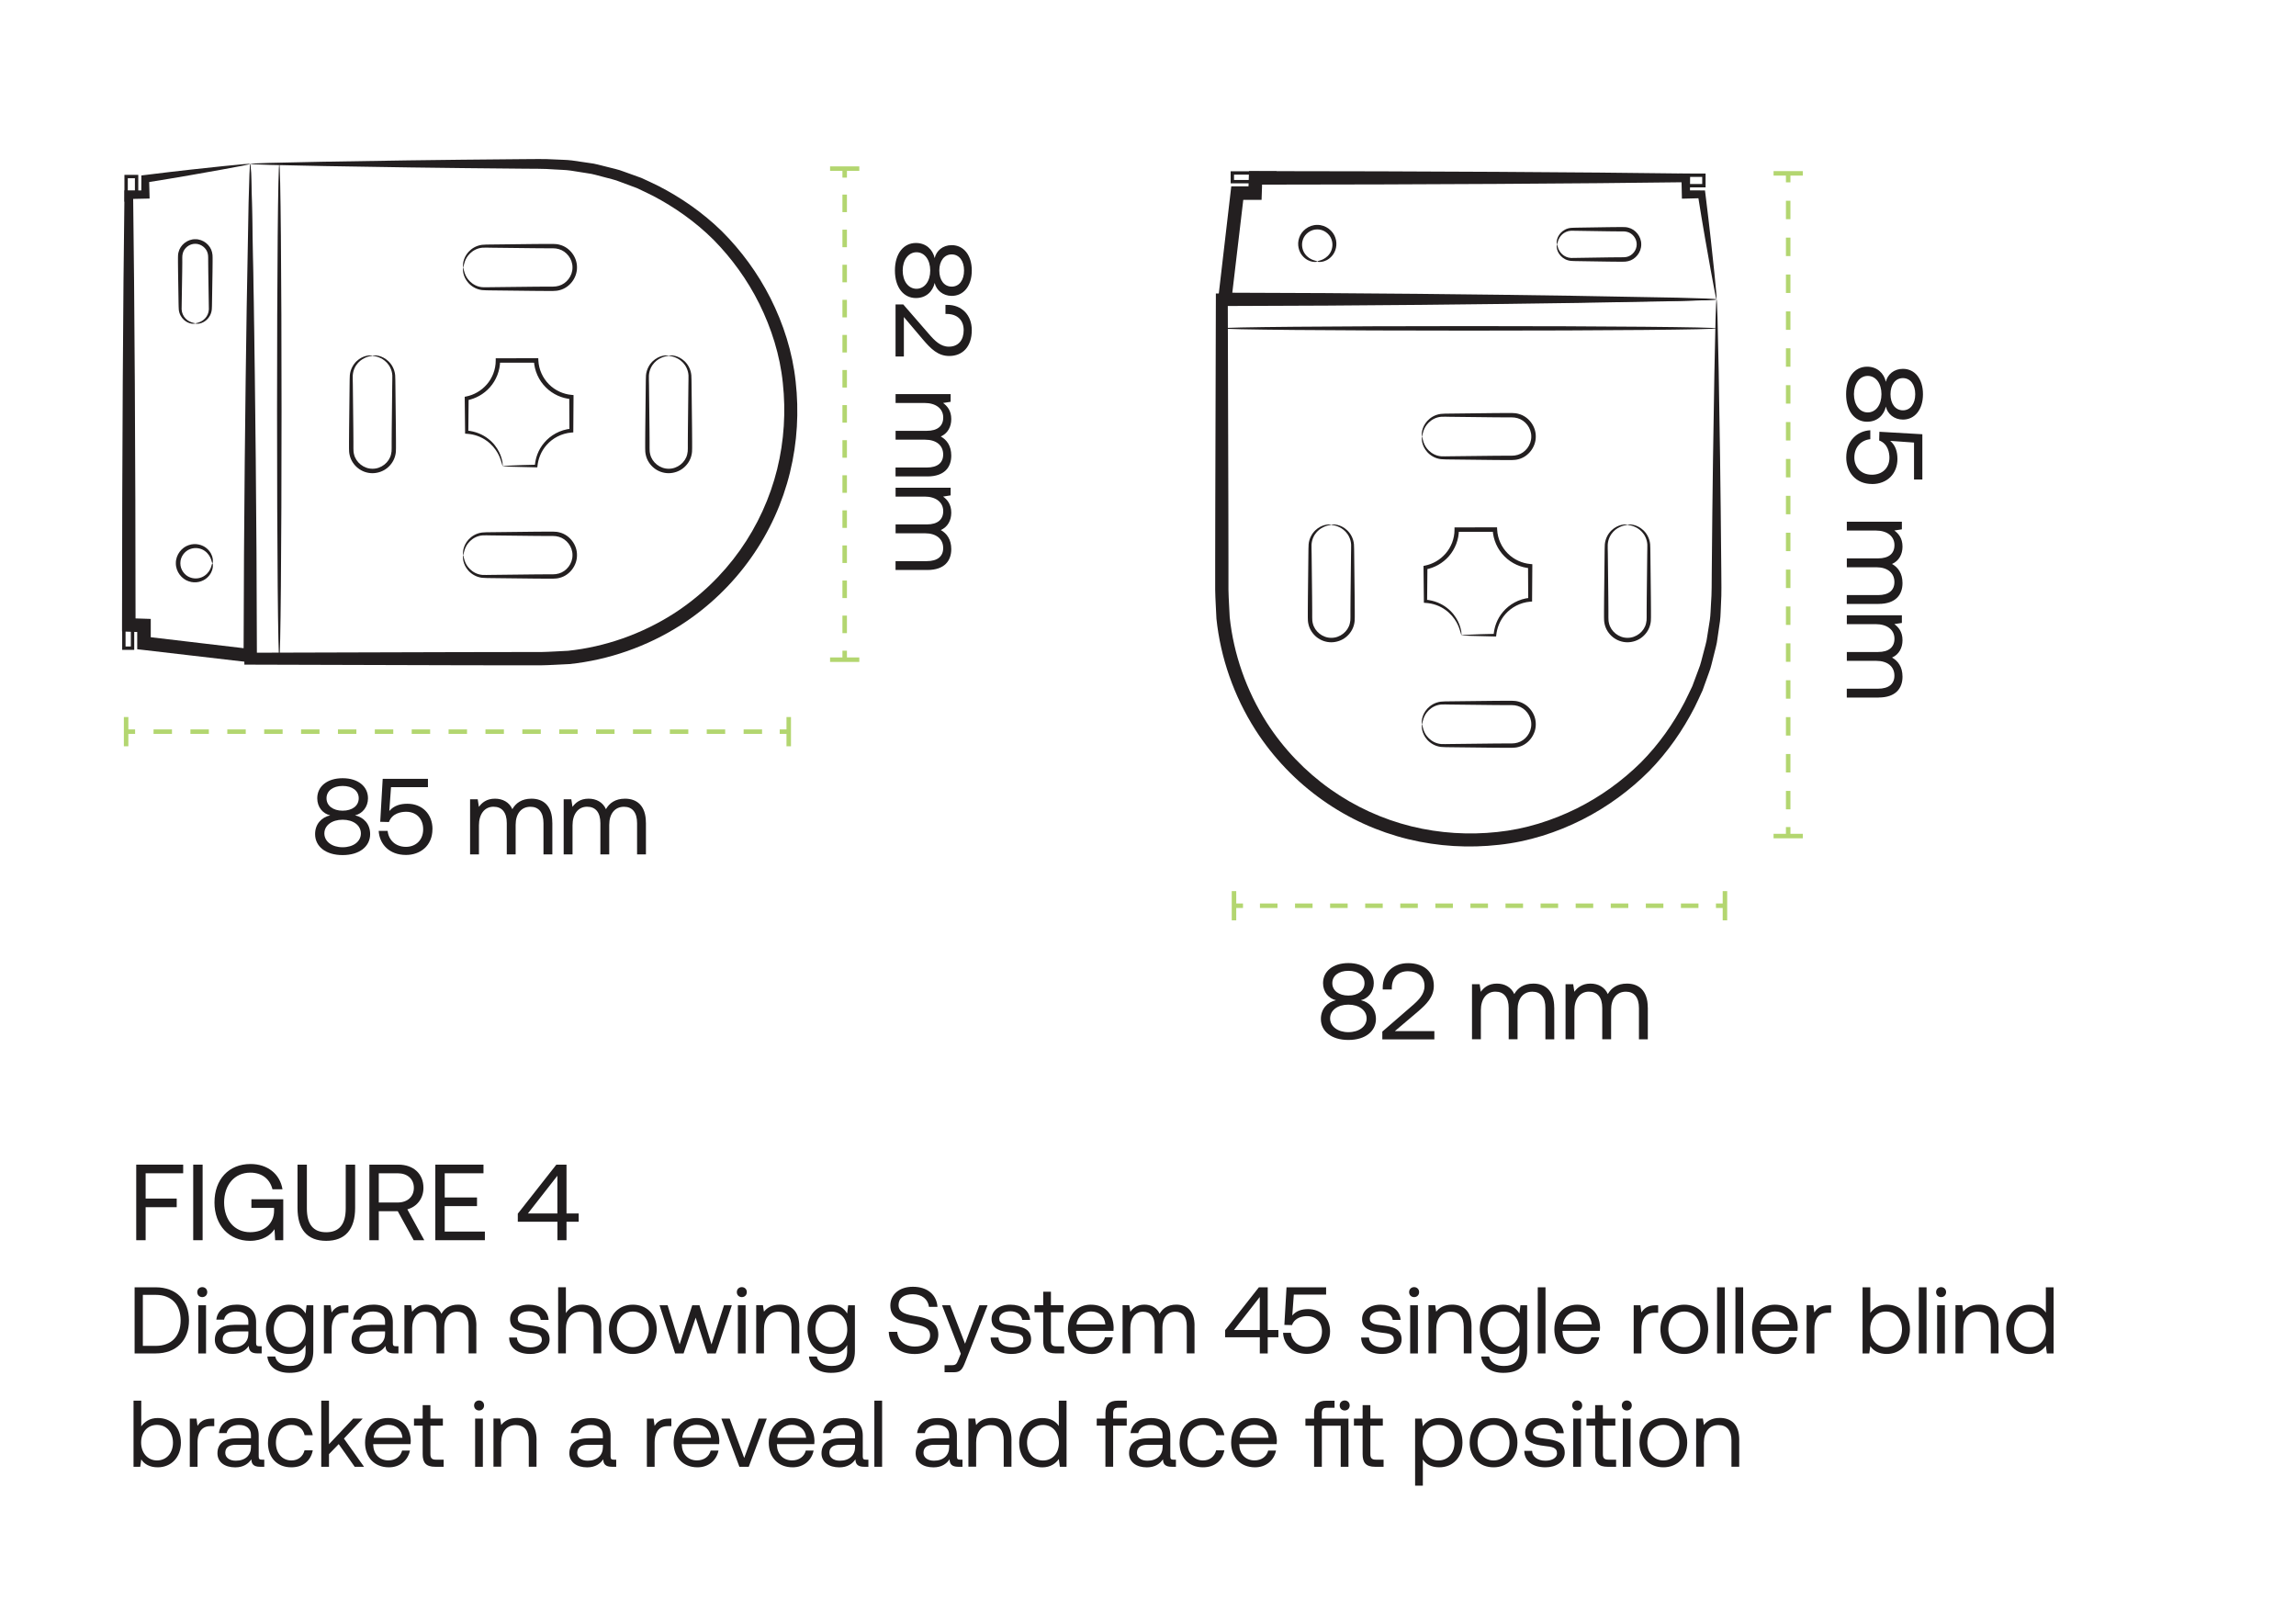 <?xml version="1.0" encoding="UTF-8"?>
<svg id="Layer_2" data-name="Layer 2" xmlns="http://www.w3.org/2000/svg" viewBox="0 0 510.5 360.75">
  <defs>
    <style>
      .cls-1 {
        stroke-dasharray: 0 0 4.1 4.1;
      }

      .cls-1, .cls-2, .cls-3, .cls-4 {
        stroke-miterlimit: 10;
      }

      .cls-1, .cls-3, .cls-4 {
        fill: none;
        stroke: #b3d670;
      }

      .cls-2 {
        stroke: #231f20;
        stroke-width: .75px;
      }

      .cls-2, .cls-5 {
        fill: #fff;
      }

      .cls-6 {
        fill: #231f20;
      }

      .cls-6, .cls-7, .cls-8, .cls-5 {
        stroke-width: 0px;
      }

      .cls-7 {
        fill: #b3d670;
      }

      .cls-8 {
        fill: #201d1e;
      }

      .cls-4 {
        stroke-dasharray: 0 0 3.9 3.9;
      }
    </style>
  </defs>
  <g id="Layer_1-2" data-name="Layer 1">
    <rect class="cls-5" width="510.5" height="360.75"/>
    <g>
      <line class="cls-3" x1="28.04" y1="162.66" x2="30.04" y2="162.66"/>
      <line class="cls-1" x1="34.14" y1="162.66" x2="171.33" y2="162.66"/>
      <line class="cls-3" x1="173.37" y1="162.66" x2="175.37" y2="162.66"/>
      <rect class="cls-7" x="27.54" y="159.41" width="1" height="6.5"/>
      <rect class="cls-7" x="174.87" y="159.41" width="1" height="6.5"/>
    </g>
    <g>
      <line class="cls-3" x1="383.53" y1="201.36" x2="381.53" y2="201.36"/>
      <line class="cls-4" x1="377.64" y1="201.36" x2="278.31" y2="201.36"/>
      <line class="cls-3" x1="276.37" y1="201.36" x2="274.37" y2="201.36"/>
      <rect class="cls-7" x="383.03" y="198.11" width="1" height="6.5"/>
      <rect class="cls-7" x="273.87" y="198.11" width="1" height="6.5"/>
    </g>
    <g>
      <path class="cls-8" d="M82.3,185.44c0,2.71-2.33,4.66-6.12,4.66s-6.12-1.94-6.12-4.66c0-2.28,1.46-3.74,3.36-4.18-1.61-.36-2.88-1.78-2.88-3.79,0-2.64,2.21-4.46,5.64-4.46s5.64,1.82,5.64,4.46c0,1.92-1.25,3.43-2.88,3.79,1.87.43,3.36,1.87,3.36,4.18ZM80.24,185.29c0-1.78-1.66-3.05-4.06-3.05s-4.06,1.27-4.06,3.05,1.68,3.07,4.06,3.07,4.06-1.27,4.06-3.07ZM76.18,180.23c2.16,0,3.58-1.1,3.58-2.76s-1.42-2.74-3.58-2.74-3.58,1.1-3.58,2.74,1.42,2.76,3.58,2.76Z"/>
      <path class="cls-8" d="M96.15,184.33c0,3.72-2.74,5.74-5.88,5.74-3.74,0-5.9-2.42-6.07-5.35h1.99c.19,1.94,1.66,3.55,4.08,3.55,1.97,0,3.82-1.32,3.82-3.91,0-2.28-1.46-3.89-3.79-3.89-1.03,0-3.1.29-3.82,2.28l-1.94-.05.55-9.55h10.06v1.85h-8.21l-.38,5.3c1.03-1.22,2.47-1.61,4.03-1.61,3.29,0,5.57,2.3,5.57,5.64Z"/>
      <path class="cls-8" d="M122.81,182.89v7.06h-1.97v-6.94c0-2.4-1.06-3.65-2.9-3.65-2.04,0-3.29,1.54-3.29,4.03v6.55h-1.97v-6.94c0-2.4-1.08-3.65-2.95-3.65-2.02,0-3.24,1.68-3.24,4.13v6.46h-1.97v-12.24h1.7l.26,1.68c.65-.89,1.68-1.82,3.58-1.82,1.7,0,3.17.77,3.86,2.33.74-1.32,2.06-2.33,4.25-2.33,2.54,0,4.63,1.46,4.63,5.33Z"/>
      <path class="cls-8" d="M143.62,182.89v7.06h-1.97v-6.94c0-2.4-1.06-3.65-2.9-3.65-2.04,0-3.29,1.54-3.29,4.03v6.55h-1.97v-6.94c0-2.4-1.08-3.65-2.95-3.65-2.02,0-3.24,1.68-3.24,4.13v6.46h-1.97v-12.24h1.7l.26,1.68c.65-.89,1.68-1.82,3.58-1.82,1.7,0,3.17.77,3.86,2.33.74-1.32,2.06-2.33,4.25-2.33,2.54,0,4.63,1.46,4.63,5.33Z"/>
    </g>
    <g>
      <path class="cls-8" d="M305.93,226.54c0,2.71-2.33,4.66-6.12,4.66s-6.12-1.94-6.12-4.66c0-2.28,1.46-3.75,3.36-4.18-1.61-.36-2.88-1.78-2.88-3.79,0-2.64,2.21-4.46,5.64-4.46s5.64,1.82,5.64,4.46c0,1.92-1.25,3.43-2.88,3.79,1.87.43,3.36,1.87,3.36,4.18ZM303.86,226.4c0-1.78-1.66-3.05-4.06-3.05s-4.06,1.27-4.06,3.05,1.68,3.07,4.06,3.07,4.06-1.27,4.06-3.07ZM299.81,221.33c2.16,0,3.58-1.1,3.58-2.76s-1.42-2.74-3.58-2.74-3.58,1.1-3.58,2.74,1.42,2.76,3.58,2.76Z"/>
      <path class="cls-8" d="M307.34,229.35l6.53-5.66c1.56-1.34,2.86-2.64,2.86-4.46,0-2.11-1.44-3.31-3.67-3.31s-3.6,1.44-3.6,3.75v.31h-2.02v-.43c0-3.17,2.23-5.42,5.62-5.42,3.62,0,5.74,1.99,5.74,5.02,0,2.52-1.63,4.1-3.62,5.81l-5.04,4.27h8.78v1.85h-11.57v-1.7Z"/>
      <path class="cls-8" d="M345.58,224v7.06h-1.97v-6.94c0-2.4-1.06-3.65-2.9-3.65-2.04,0-3.29,1.54-3.29,4.03v6.55h-1.97v-6.94c0-2.4-1.08-3.65-2.95-3.65-2.02,0-3.24,1.68-3.24,4.13v6.46h-1.97v-12.24h1.7l.26,1.68c.65-.89,1.68-1.82,3.58-1.82,1.7,0,3.17.77,3.86,2.33.74-1.32,2.06-2.33,4.25-2.33,2.54,0,4.63,1.46,4.63,5.33Z"/>
      <path class="cls-8" d="M366.38,224v7.06h-1.97v-6.94c0-2.4-1.06-3.65-2.9-3.65-2.04,0-3.29,1.54-3.29,4.03v6.55h-1.97v-6.94c0-2.4-1.08-3.65-2.95-3.65-2.02,0-3.24,1.68-3.24,4.13v6.46h-1.97v-12.24h1.7l.26,1.68c.65-.89,1.68-1.82,3.58-1.82,1.7,0,3.17.77,3.86,2.33.74-1.32,2.06-2.33,4.25-2.33,2.54,0,4.63,1.46,4.63,5.33Z"/>
    </g>
    <g>
      <path class="cls-8" d="M30.29,258.92h10.44v1.92h-8.35v5.62h6.91v1.92h-6.91v7.34h-2.09v-16.8Z"/>
      <path class="cls-8" d="M42.96,258.92h2.09v16.8h-2.09v-16.8Z"/>
      <path class="cls-8" d="M47.69,267.32c0-5.09,3.14-8.54,8.02-8.54,3.72,0,6.53,2.16,7.1,5.62h-2.23c-.58-2.33-2.38-3.7-4.92-3.7-3.53,0-5.83,2.74-5.83,6.62s2.3,6.62,5.78,6.62c3.1,0,5.33-1.85,5.33-4.82v-.58h-5.04v-1.92h7.08v9.1h-1.8l-.14-2.45c-.77,1.22-2.57,2.59-5.45,2.59-4.66,0-7.9-3.46-7.9-8.54Z"/>
      <path class="cls-8" d="M66.14,258.92h2.09v9.75c0,3.48,1.39,5.28,4.3,5.28s4.34-1.8,4.34-5.28v-9.75h2.09v9.62c0,4.8-2.23,7.32-6.43,7.32s-6.38-2.52-6.38-7.32v-9.62Z"/>
      <path class="cls-8" d="M82.13,258.92h6.43c3.36,0,5.59,2.02,5.59,5.16,0,2.35-1.42,4.18-3.58,4.78l3.77,6.87h-2.35l-3.55-6.46h-4.22v6.46h-2.09v-16.8ZM84.22,260.84v6.5h4.18c2.21,0,3.62-1.3,3.62-3.26s-1.42-3.24-3.6-3.24h-4.2Z"/>
      <path class="cls-8" d="M96.79,258.92h10.71v1.92h-8.62v5.38h7.18v1.92h-7.18v5.66h8.93v1.92h-11.02v-16.8Z"/>
      <path class="cls-8" d="M115.13,269.82l8.57-10.9h2.26v10.85h2.71v1.85h-2.71v4.1h-2.02v-4.1h-8.81v-1.8ZM117.38,269.77h6.55v-8.38l-6.55,8.38Z"/>
    </g>
    <g>
      <path class="cls-8" d="M29.93,300.89v-14.7h4.7c4.6,0,7.39,2.94,7.39,7.35s-2.79,7.35-7.39,7.35h-4.7ZM31.76,299.21h2.88c3.57,0,5.52-2.25,5.52-5.67s-1.95-5.67-5.52-5.67h-2.88v11.34Z"/>
      <path class="cls-8" d="M43.86,287.26c0-.65.48-1.11,1.11-1.11s1.11.46,1.11,1.11-.48,1.11-1.11,1.11-1.11-.46-1.11-1.11ZM44.09,290.18h1.72v10.71h-1.72v-10.71Z"/>
      <path class="cls-8" d="M58.18,299.31v1.57h-.94c-1.43,0-1.91-.61-1.93-1.66-.67.97-1.74,1.78-3.59,1.78-2.35,0-3.95-1.18-3.95-3.13,0-2.14,1.49-3.34,4.3-3.34h3.15v-.73c0-1.39-.99-2.23-2.67-2.23-1.51,0-2.52.71-2.73,1.81h-1.72c.25-2.1,1.95-3.34,4.54-3.34,2.73,0,4.3,1.37,4.3,3.86v4.68c0,.57.21.71.69.71h.54ZM55.22,296h-3.32c-1.53,0-2.39.57-2.39,1.78,0,1.05.9,1.76,2.33,1.76,2.14,0,3.38-1.24,3.38-3.02v-.52Z"/>
      <path class="cls-8" d="M68.17,290.18h1.49v10.18c0,3.09-1.64,4.85-5.31,4.85-2.73,0-4.64-1.28-4.91-3.63h1.76c.29,1.34,1.49,2.1,3.28,2.1,2.25,0,3.46-1.05,3.46-3.38v-1.26c-.71,1.22-1.87,1.97-3.67,1.97-2.96,0-5.14-1.99-5.14-5.48,0-3.28,2.18-5.48,5.14-5.48,1.8,0,3,.78,3.67,1.97l.23-1.85ZM67.96,295.58c0-2.35-1.43-3.99-3.53-3.99s-3.55,1.62-3.55,3.95,1.43,3.95,3.55,3.95,3.53-1.62,3.53-3.91Z"/>
      <path class="cls-8" d="M77.46,290.18v1.68h-.86c-2.25,0-2.86,1.87-2.86,3.57v5.46h-1.72v-10.71h1.49l.23,1.62c.5-.82,1.32-1.62,3.23-1.62h.48Z"/>
      <path class="cls-8" d="M88.59,299.31v1.57h-.95c-1.43,0-1.91-.61-1.93-1.66-.67.97-1.74,1.78-3.59,1.78-2.35,0-3.95-1.18-3.95-3.13,0-2.14,1.49-3.34,4.3-3.34h3.15v-.73c0-1.39-.99-2.23-2.67-2.23-1.51,0-2.52.71-2.73,1.81h-1.72c.25-2.1,1.95-3.34,4.54-3.34,2.73,0,4.3,1.37,4.3,3.86v4.68c0,.57.21.71.69.71h.55ZM85.62,296h-3.32c-1.53,0-2.39.57-2.39,1.78,0,1.05.9,1.76,2.33,1.76,2.14,0,3.38-1.24,3.38-3.02v-.52Z"/>
      <path class="cls-8" d="M105.91,294.71v6.17h-1.72v-6.07c0-2.1-.92-3.19-2.54-3.19-1.78,0-2.88,1.34-2.88,3.53v5.73h-1.72v-6.07c0-2.1-.95-3.19-2.58-3.19-1.76,0-2.83,1.47-2.83,3.61v5.65h-1.72v-10.71h1.49l.23,1.47c.57-.78,1.47-1.6,3.13-1.6,1.49,0,2.77.67,3.38,2.04.65-1.16,1.81-2.04,3.72-2.04,2.22,0,4.05,1.28,4.05,4.66Z"/>
      <path class="cls-8" d="M114.94,297.36c.06,1.26,1.18,2.18,2.96,2.18,1.51,0,2.58-.65,2.58-1.64,0-1.34-1.18-1.45-2.77-1.64-2.39-.29-4.3-.78-4.3-3,0-1.95,1.78-3.23,4.2-3.21,2.44.02,4.2,1.16,4.37,3.38h-1.76c-.13-1.09-1.13-1.91-2.6-1.91s-2.5.63-2.5,1.62c0,1.18,1.13,1.32,2.69,1.51,2.44.29,4.39.76,4.39,3.13,0,2-1.91,3.23-4.28,3.23-2.77,0-4.68-1.3-4.72-3.65h1.76Z"/>
      <path class="cls-8" d="M133.69,294.92v5.96h-1.72v-5.86c0-2.23-1.07-3.4-2.92-3.4-1.99,0-3.23,1.49-3.23,3.91v5.35h-1.72v-14.7h1.72v5.75c.63-1.01,1.72-1.89,3.53-1.89,2.39,0,4.35,1.32,4.35,4.87Z"/>
      <path class="cls-8" d="M135.4,295.53c0-3.25,2.18-5.48,5.31-5.48s5.31,2.23,5.31,5.48-2.18,5.48-5.31,5.48-5.31-2.23-5.31-5.48ZM144.26,295.53c0-2.29-1.43-3.95-3.55-3.95s-3.55,1.66-3.55,3.95,1.43,3.95,3.55,3.95,3.55-1.66,3.55-3.95Z"/>
      <path class="cls-8" d="M146.63,290.18h1.81l2.67,8.71,2.81-8.71h1.6l2.67,8.71,2.79-8.71h1.74l-3.57,10.71h-1.89l-2.58-7.96-2.69,7.96h-1.89l-3.46-10.71Z"/>
      <path class="cls-8" d="M163.83,287.26c0-.65.48-1.11,1.11-1.11s1.11.46,1.11,1.11-.48,1.11-1.11,1.11-1.11-.46-1.11-1.11ZM164.06,290.18h1.72v10.71h-1.72v-10.71Z"/>
      <path class="cls-8" d="M177.71,294.92v5.96h-1.72v-5.86c0-2.23-1.03-3.4-2.9-3.4-2.02,0-3.23,1.49-3.23,3.91v5.35h-1.72v-10.71h1.49l.23,1.45c.63-.82,1.72-1.58,3.53-1.58,2.42,0,4.33,1.32,4.33,4.87Z"/>
      <path class="cls-8" d="M188.59,290.18h1.49v10.18c0,3.09-1.64,4.85-5.31,4.85-2.73,0-4.64-1.28-4.91-3.63h1.76c.29,1.34,1.49,2.1,3.28,2.1,2.25,0,3.46-1.05,3.46-3.38v-1.26c-.71,1.22-1.87,1.97-3.67,1.97-2.96,0-5.14-1.99-5.14-5.48,0-3.28,2.18-5.48,5.14-5.48,1.8,0,3,.78,3.67,1.97l.23-1.85ZM188.38,295.58c0-2.35-1.43-3.99-3.53-3.99s-3.55,1.62-3.55,3.95,1.43,3.95,3.55,3.95,3.53-1.62,3.53-3.91Z"/>
      <path class="cls-8" d="M199.49,296.08c.15,1.97,1.68,3.28,3.93,3.28,1.97,0,3.38-.9,3.38-2.5,0-1.83-1.81-2.2-4.03-2.58-2.37-.4-4.81-1.18-4.81-4.03,0-2.5,2.04-4.18,5.02-4.18,3.28,0,5.29,1.83,5.46,4.47h-1.89c-.21-1.7-1.57-2.81-3.57-2.81s-3.19.84-3.19,2.41c0,1.76,1.78,2.12,3.99,2.5,2.39.4,4.85,1.2,4.85,4.05,0,2.54-2.14,4.33-5.23,4.33-3.59,0-5.69-2.04-5.79-4.93h1.89Z"/>
      <path class="cls-8" d="M209.44,290.18h1.83l3.3,8.55,3.19-8.55h1.83l-4.93,12.51c-.67,1.72-1.07,2.39-2.58,2.39h-2.06v-1.57h1.53c.99,0,1.15-.25,1.55-1.26l.53-1.3-4.18-10.77Z"/>
      <path class="cls-8" d="M222,297.36c.06,1.26,1.18,2.18,2.96,2.18,1.51,0,2.58-.65,2.58-1.64,0-1.34-1.18-1.45-2.77-1.64-2.39-.29-4.3-.78-4.3-3,0-1.95,1.78-3.23,4.2-3.21,2.44.02,4.2,1.16,4.37,3.38h-1.76c-.13-1.09-1.13-1.91-2.6-1.91s-2.5.63-2.5,1.62c0,1.18,1.13,1.32,2.69,1.51,2.44.29,4.39.76,4.39,3.13,0,2-1.91,3.23-4.28,3.23-2.77,0-4.68-1.3-4.72-3.65h1.76Z"/>
      <path class="cls-8" d="M231.95,291.75h-1.93v-1.58h1.93v-3h1.72v3h2.77v1.58h-2.77v6.32c0,.9.32,1.24,1.24,1.24h1.7v1.57h-1.87c-2.06,0-2.79-.9-2.79-2.79v-6.34Z"/>
      <path class="cls-8" d="M237.45,295.53c0-3.25,2.06-5.48,5.08-5.48s5,1.91,5.08,5.08c0,.23-.02.48-.04.74h-8.31v.15c.06,2.04,1.34,3.46,3.38,3.46,1.51,0,2.69-.8,3.04-2.18h1.74c-.42,2.14-2.18,3.72-4.66,3.72-3.21,0-5.31-2.2-5.31-5.48ZM245.77,294.44c-.17-1.85-1.43-2.88-3.21-2.88-1.57,0-3.02,1.13-3.19,2.88h6.4Z"/>
      <path class="cls-8" d="M265.59,294.71v6.17h-1.72v-6.07c0-2.1-.92-3.19-2.54-3.19-1.79,0-2.88,1.34-2.88,3.53v5.73h-1.72v-6.07c0-2.1-.94-3.19-2.58-3.19-1.76,0-2.83,1.47-2.83,3.61v5.65h-1.72v-10.71h1.49l.23,1.47c.57-.78,1.47-1.6,3.13-1.6,1.49,0,2.77.67,3.38,2.04.65-1.16,1.81-2.04,3.72-2.04,2.23,0,4.05,1.28,4.05,4.66Z"/>
      <path class="cls-8" d="M272.4,295.72l7.5-9.53h1.97v9.49h2.37v1.62h-2.37v3.59h-1.76v-3.59h-7.71v-1.58ZM274.37,295.68h5.73v-7.33l-5.73,7.33Z"/>
      <path class="cls-8" d="M295.73,295.97c0,3.25-2.39,5.02-5.14,5.02-3.28,0-5.17-2.12-5.31-4.68h1.74c.17,1.7,1.45,3.11,3.57,3.11,1.72,0,3.34-1.15,3.34-3.42,0-2-1.28-3.4-3.32-3.4-.9,0-2.71.25-3.34,1.99l-1.7-.04.48-8.36h8.8v1.62h-7.18l-.34,4.64c.9-1.07,2.16-1.41,3.53-1.41,2.88,0,4.87,2.02,4.87,4.93Z"/>
      <path class="cls-8" d="M304.38,297.36c.06,1.26,1.18,2.18,2.96,2.18,1.51,0,2.58-.65,2.58-1.64,0-1.34-1.18-1.45-2.77-1.64-2.39-.29-4.3-.78-4.3-3,0-1.95,1.78-3.23,4.2-3.21,2.44.02,4.2,1.16,4.37,3.38h-1.76c-.13-1.09-1.13-1.91-2.6-1.91s-2.5.63-2.5,1.62c0,1.18,1.13,1.32,2.69,1.51,2.44.29,4.39.76,4.39,3.13,0,2-1.91,3.23-4.28,3.23-2.77,0-4.68-1.3-4.72-3.65h1.76Z"/>
      <path class="cls-8" d="M313.31,287.26c0-.65.48-1.11,1.11-1.11s1.11.46,1.11,1.11-.48,1.11-1.11,1.11-1.11-.46-1.11-1.11ZM313.54,290.18h1.72v10.71h-1.72v-10.71Z"/>
      <path class="cls-8" d="M327.18,294.92v5.96h-1.72v-5.86c0-2.23-1.03-3.4-2.9-3.4-2.02,0-3.23,1.49-3.23,3.91v5.35h-1.72v-10.71h1.49l.23,1.45c.63-.82,1.72-1.58,3.53-1.58,2.41,0,4.33,1.32,4.33,4.87Z"/>
      <path class="cls-8" d="M338.06,290.18h1.49v10.18c0,3.09-1.64,4.85-5.31,4.85-2.73,0-4.64-1.28-4.91-3.63h1.76c.29,1.34,1.49,2.1,3.28,2.1,2.25,0,3.46-1.05,3.46-3.38v-1.26c-.71,1.22-1.87,1.97-3.67,1.97-2.96,0-5.14-1.99-5.14-5.48,0-3.28,2.18-5.48,5.14-5.48,1.8,0,3,.78,3.67,1.97l.23-1.85ZM337.85,295.58c0-2.35-1.43-3.99-3.53-3.99s-3.55,1.62-3.55,3.95,1.43,3.95,3.55,3.95,3.53-1.62,3.53-3.91Z"/>
      <path class="cls-8" d="M341.91,286.19h1.72v14.7h-1.72v-14.7Z"/>
      <path class="cls-8" d="M345.6,295.53c0-3.25,2.06-5.48,5.08-5.48s5,1.91,5.08,5.08c0,.23-.02.48-.04.74h-8.31v.15c.06,2.04,1.34,3.46,3.38,3.46,1.51,0,2.69-.8,3.04-2.18h1.74c-.42,2.14-2.18,3.72-4.66,3.72-3.21,0-5.31-2.2-5.31-5.48ZM353.92,294.44c-.17-1.85-1.43-2.88-3.21-2.88-1.57,0-3.02,1.13-3.19,2.88h6.4Z"/>
      <path class="cls-8" d="M368.68,290.18v1.68h-.86c-2.25,0-2.86,1.87-2.86,3.57v5.46h-1.72v-10.71h1.49l.23,1.62c.5-.82,1.32-1.62,3.23-1.62h.48Z"/>
      <path class="cls-8" d="M369.18,295.53c0-3.25,2.18-5.48,5.31-5.48s5.31,2.23,5.31,5.48-2.18,5.48-5.31,5.48-5.31-2.23-5.31-5.48ZM378.05,295.53c0-2.29-1.43-3.95-3.55-3.95s-3.55,1.66-3.55,3.95,1.43,3.95,3.55,3.95,3.55-1.66,3.55-3.95Z"/>
      <path class="cls-8" d="M381.78,286.19h1.72v14.7h-1.72v-14.7Z"/>
      <path class="cls-8" d="M385.86,286.19h1.72v14.7h-1.72v-14.7Z"/>
      <path class="cls-8" d="M389.55,295.53c0-3.25,2.06-5.48,5.08-5.48s5,1.91,5.08,5.08c0,.23-.02.48-.04.74h-8.31v.15c.06,2.04,1.34,3.46,3.38,3.46,1.51,0,2.69-.8,3.04-2.18h1.74c-.42,2.14-2.18,3.72-4.66,3.72-3.21,0-5.31-2.2-5.31-5.48ZM397.87,294.44c-.17-1.85-1.43-2.88-3.21-2.88-1.57,0-3.02,1.13-3.19,2.88h6.4Z"/>
      <path class="cls-8" d="M407.13,290.18v1.68h-.86c-2.25,0-2.86,1.87-2.86,3.57v5.46h-1.72v-10.71h1.49l.23,1.62c.5-.82,1.32-1.62,3.23-1.62h.48Z"/>
      <path class="cls-8" d="M424.66,295.53c0,3.28-2.18,5.48-5.14,5.48-1.8,0-3.02-.73-3.67-1.76l-.23,1.64h-1.49v-14.7h1.72v5.71c.71-.99,1.87-1.85,3.67-1.85,2.96,0,5.14,2,5.14,5.48ZM422.9,295.53c0-2.33-1.43-3.95-3.55-3.95s-3.53,1.62-3.53,3.91,1.43,3.99,3.53,3.99,3.55-1.62,3.55-3.95Z"/>
      <path class="cls-8" d="M426.64,286.19h1.72v14.7h-1.72v-14.7Z"/>
      <path class="cls-8" d="M430.48,287.26c0-.65.48-1.11,1.11-1.11s1.11.46,1.11,1.11-.48,1.11-1.11,1.11-1.11-.46-1.11-1.11ZM430.71,290.18h1.72v10.71h-1.72v-10.71Z"/>
      <path class="cls-8" d="M444.36,294.92v5.96h-1.72v-5.86c0-2.23-1.03-3.4-2.9-3.4-2.02,0-3.23,1.49-3.23,3.91v5.35h-1.72v-10.71h1.49l.23,1.45c.63-.82,1.72-1.58,3.53-1.58,2.42,0,4.33,1.32,4.33,4.87Z"/>
      <path class="cls-8" d="M454.88,286.19h1.72v14.7h-1.49l-.23-1.72c-.71.99-1.87,1.85-3.67,1.85-2.96,0-5.14-1.99-5.14-5.48,0-3.28,2.18-5.48,5.14-5.48,1.8,0,3.02.74,3.67,1.76v-5.63ZM454.9,295.58c0-2.35-1.43-3.99-3.53-3.99s-3.55,1.62-3.55,3.95,1.43,3.95,3.55,3.95,3.53-1.62,3.53-3.91Z"/>
      <path class="cls-8" d="M40.22,320.73c0,3.28-2.18,5.48-5.14,5.48-1.81,0-3.02-.73-3.67-1.76l-.23,1.64h-1.49v-14.7h1.72v5.71c.71-.99,1.87-1.85,3.67-1.85,2.96,0,5.14,2,5.14,5.48ZM38.46,320.73c0-2.33-1.43-3.95-3.55-3.95s-3.53,1.62-3.53,3.91,1.43,3.99,3.53,3.99,3.55-1.62,3.55-3.95Z"/>
      <path class="cls-8" d="M47.64,315.38v1.68h-.86c-2.25,0-2.86,1.87-2.86,3.57v5.46h-1.72v-10.71h1.49l.23,1.62c.5-.82,1.32-1.62,3.23-1.62h.48Z"/>
      <path class="cls-8" d="M58.76,324.51v1.58h-.94c-1.43,0-1.91-.61-1.93-1.66-.67.97-1.74,1.79-3.59,1.79-2.35,0-3.95-1.18-3.95-3.13,0-2.14,1.49-3.34,4.3-3.34h3.15v-.73c0-1.39-.99-2.23-2.67-2.23-1.51,0-2.52.71-2.73,1.81h-1.72c.25-2.1,1.95-3.34,4.54-3.34,2.73,0,4.3,1.36,4.3,3.86v4.68c0,.57.21.71.69.71h.54ZM55.8,321.2h-3.32c-1.53,0-2.39.57-2.39,1.78,0,1.05.9,1.76,2.33,1.76,2.14,0,3.38-1.24,3.38-3.02v-.52Z"/>
      <path class="cls-8" d="M59.59,320.75c0-3.28,2.12-5.5,5.23-5.5,2.62,0,4.28,1.47,4.72,3.82h-1.81c-.32-1.43-1.36-2.29-2.94-2.29-2.06,0-3.44,1.64-3.44,3.97s1.39,3.93,3.44,3.93c1.53,0,2.58-.88,2.92-2.25h1.83c-.42,2.31-2.16,3.78-4.77,3.78-3.13,0-5.19-2.12-5.19-5.46Z"/>
      <path class="cls-8" d="M71.43,311.39h1.72v9.68l5.38-5.69h2.12l-4.18,4.43,4.47,6.28h-2.08l-3.55-5.04-2.16,2.23v2.81h-1.72v-14.7Z"/>
      <path class="cls-8" d="M81.17,320.73c0-3.25,2.06-5.48,5.08-5.48s5,1.91,5.08,5.08c0,.23-.02.48-.04.73h-8.31v.15c.06,2.04,1.34,3.46,3.38,3.46,1.51,0,2.69-.8,3.04-2.18h1.74c-.42,2.14-2.18,3.72-4.66,3.72-3.21,0-5.31-2.21-5.31-5.48ZM89.49,319.64c-.17-1.85-1.43-2.88-3.21-2.88-1.58,0-3.02,1.13-3.19,2.88h6.4Z"/>
      <path class="cls-8" d="M93.98,316.95h-1.93v-1.57h1.93v-3h1.72v3h2.77v1.57h-2.77v6.32c0,.9.32,1.24,1.24,1.24h1.7v1.58h-1.87c-2.06,0-2.79-.9-2.79-2.79v-6.34Z"/>
      <path class="cls-8" d="M105.41,312.46c0-.65.48-1.11,1.11-1.11s1.11.46,1.11,1.11-.48,1.11-1.11,1.11-1.11-.46-1.11-1.11ZM105.64,315.38h1.72v10.71h-1.72v-10.71Z"/>
      <path class="cls-8" d="M119.29,320.12v5.96h-1.72v-5.86c0-2.22-1.03-3.4-2.9-3.4-2.02,0-3.23,1.49-3.23,3.9v5.35h-1.72v-10.71h1.49l.23,1.45c.63-.82,1.72-1.58,3.53-1.58,2.41,0,4.33,1.32,4.33,4.87Z"/>
      <path class="cls-8" d="M137.01,324.51v1.58h-.95c-1.43,0-1.91-.61-1.93-1.66-.67.97-1.74,1.79-3.59,1.79-2.35,0-3.95-1.18-3.95-3.13,0-2.14,1.49-3.34,4.3-3.34h3.15v-.73c0-1.39-.99-2.23-2.67-2.23-1.51,0-2.52.71-2.73,1.81h-1.72c.25-2.1,1.95-3.34,4.54-3.34,2.73,0,4.3,1.36,4.3,3.86v4.68c0,.57.21.71.69.71h.55ZM134.05,321.2h-3.32c-1.53,0-2.39.57-2.39,1.78,0,1.05.9,1.76,2.33,1.76,2.14,0,3.38-1.24,3.38-3.02v-.52Z"/>
      <path class="cls-8" d="M149.27,315.38v1.68h-.86c-2.25,0-2.86,1.87-2.86,3.57v5.46h-1.72v-10.71h1.49l.23,1.62c.5-.82,1.32-1.62,3.23-1.62h.48Z"/>
      <path class="cls-8" d="M149.78,320.73c0-3.25,2.06-5.48,5.08-5.48s5,1.91,5.08,5.08c0,.23-.02.48-.04.73h-8.31v.15c.06,2.04,1.34,3.46,3.38,3.46,1.51,0,2.69-.8,3.04-2.18h1.74c-.42,2.14-2.18,3.72-4.66,3.72-3.21,0-5.31-2.21-5.31-5.48ZM158.09,319.64c-.17-1.85-1.43-2.88-3.21-2.88-1.58,0-3.02,1.13-3.19,2.88h6.4Z"/>
      <path class="cls-8" d="M160.39,315.38h1.85l3.23,8.76,3.21-8.76h1.81l-4.01,10.71h-2.08l-4.01-10.71Z"/>
      <path class="cls-8" d="M170.93,320.73c0-3.25,2.06-5.48,5.08-5.48s5,1.91,5.08,5.08c0,.23-.02.48-.04.73h-8.31v.15c.06,2.04,1.34,3.46,3.38,3.46,1.51,0,2.69-.8,3.04-2.18h1.74c-.42,2.14-2.18,3.72-4.66,3.72-3.21,0-5.31-2.21-5.31-5.48ZM179.24,319.64c-.17-1.85-1.43-2.88-3.21-2.88-1.57,0-3.02,1.13-3.19,2.88h6.4Z"/>
      <path class="cls-8" d="M193.08,324.51v1.58h-.95c-1.43,0-1.91-.61-1.93-1.66-.67.97-1.74,1.79-3.59,1.79-2.35,0-3.95-1.18-3.95-3.13,0-2.14,1.49-3.34,4.3-3.34h3.15v-.73c0-1.39-.99-2.23-2.67-2.23-1.51,0-2.52.71-2.73,1.81h-1.72c.25-2.1,1.95-3.34,4.54-3.34,2.73,0,4.3,1.36,4.3,3.86v4.68c0,.57.21.71.69.71h.55ZM190.12,321.2h-3.32c-1.53,0-2.39.57-2.39,1.78,0,1.05.9,1.76,2.33,1.76,2.14,0,3.38-1.24,3.38-3.02v-.52Z"/>
      <path class="cls-8" d="M194.41,311.39h1.72v14.7h-1.72v-14.7Z"/>
      <path class="cls-8" d="M214,324.51v1.58h-.94c-1.43,0-1.91-.61-1.93-1.66-.67.97-1.74,1.79-3.59,1.79-2.35,0-3.95-1.18-3.95-3.13,0-2.14,1.49-3.34,4.3-3.34h3.15v-.73c0-1.39-.99-2.23-2.67-2.23-1.51,0-2.52.71-2.73,1.81h-1.72c.25-2.1,1.95-3.34,4.54-3.34,2.73,0,4.3,1.36,4.3,3.86v4.68c0,.57.21.71.69.71h.54ZM211.04,321.2h-3.32c-1.53,0-2.39.57-2.39,1.78,0,1.05.9,1.76,2.33,1.76,2.14,0,3.38-1.24,3.38-3.02v-.52Z"/>
      <path class="cls-8" d="M224.89,320.12v5.96h-1.72v-5.86c0-2.22-1.03-3.4-2.9-3.4-2.02,0-3.23,1.49-3.23,3.9v5.35h-1.72v-10.71h1.49l.23,1.45c.63-.82,1.72-1.58,3.53-1.58,2.41,0,4.33,1.32,4.33,4.87Z"/>
      <path class="cls-8" d="M235.42,311.39h1.72v14.7h-1.49l-.23-1.72c-.71.99-1.87,1.85-3.67,1.85-2.96,0-5.14-1.99-5.14-5.48,0-3.28,2.18-5.48,5.14-5.48,1.81,0,3.02.74,3.67,1.76v-5.63ZM235.44,320.78c0-2.35-1.43-3.99-3.53-3.99s-3.55,1.62-3.55,3.95,1.43,3.95,3.55,3.95,3.53-1.62,3.53-3.9Z"/>
      <path class="cls-8" d="M243.86,315.38h1.93v-1.2c0-1.89.8-2.79,2.79-2.79h1.95v1.57h-1.85c-.86,0-1.18.36-1.18,1.18v1.24h3.02v1.57h-3.02v9.13h-1.72v-9.13h-1.93v-1.57Z"/>
      <path class="cls-8" d="M261.46,324.51v1.58h-.95c-1.43,0-1.91-.61-1.93-1.66-.67.97-1.74,1.79-3.59,1.79-2.35,0-3.95-1.18-3.95-3.13,0-2.14,1.49-3.34,4.3-3.34h3.15v-.73c0-1.39-.99-2.23-2.67-2.23-1.51,0-2.52.71-2.73,1.81h-1.72c.25-2.1,1.95-3.34,4.54-3.34,2.73,0,4.3,1.36,4.3,3.86v4.68c0,.57.21.71.69.71h.55ZM258.5,321.2h-3.32c-1.53,0-2.39.57-2.39,1.78,0,1.05.9,1.76,2.33,1.76,2.14,0,3.38-1.24,3.38-3.02v-.52Z"/>
      <path class="cls-8" d="M262.28,320.75c0-3.28,2.12-5.5,5.23-5.5,2.62,0,4.28,1.47,4.72,3.82h-1.81c-.31-1.43-1.37-2.29-2.94-2.29-2.06,0-3.44,1.64-3.44,3.97s1.39,3.93,3.44,3.93c1.53,0,2.58-.88,2.92-2.25h1.83c-.42,2.31-2.16,3.78-4.77,3.78-3.13,0-5.19-2.12-5.19-5.46Z"/>
      <path class="cls-8" d="M273.74,320.73c0-3.25,2.06-5.48,5.08-5.48s5,1.91,5.08,5.08c0,.23-.02.48-.04.73h-8.31v.15c.06,2.04,1.34,3.46,3.38,3.46,1.51,0,2.69-.8,3.04-2.18h1.74c-.42,2.14-2.18,3.72-4.66,3.72-3.21,0-5.31-2.21-5.31-5.48ZM282.06,319.64c-.17-1.85-1.43-2.88-3.21-2.88-1.58,0-3.02,1.13-3.19,2.88h6.4Z"/>
      <path class="cls-8" d="M299.82,315.38v10.71h-1.72v-9.13h-4.2v9.13h-1.72v-9.13h-1.93v-1.57h1.93v-1.2c0-1.89.8-2.79,2.79-2.79h1.76v1.57h-1.66c-.86,0-1.18.36-1.18,1.18v1.24h5.92ZM297.87,312.46c0-.65.48-1.11,1.11-1.11s1.11.46,1.11,1.11-.48,1.11-1.11,1.11-1.11-.46-1.11-1.11Z"/>
      <path class="cls-8" d="M302.97,316.95h-1.93v-1.57h1.93v-3h1.72v3h2.77v1.57h-2.77v6.32c0,.9.32,1.24,1.24,1.24h1.7v1.58h-1.87c-2.06,0-2.79-.9-2.79-2.79v-6.34Z"/>
      <path class="cls-8" d="M325.17,320.73c0,3.28-2.18,5.48-5.14,5.48-1.81,0-3.02-.73-3.67-1.76v5.84h-1.72v-14.91h1.49l.23,1.72c.71-.99,1.87-1.85,3.67-1.85,2.96,0,5.14,2,5.14,5.48ZM323.4,320.73c0-2.33-1.43-3.95-3.55-3.95s-3.53,1.62-3.53,3.91,1.43,3.99,3.53,3.99,3.55-1.62,3.55-3.95Z"/>
      <path class="cls-8" d="M326.77,320.73c0-3.25,2.18-5.48,5.31-5.48s5.31,2.23,5.31,5.48-2.18,5.48-5.31,5.48-5.31-2.23-5.31-5.48ZM335.63,320.73c0-2.29-1.43-3.95-3.55-3.95s-3.55,1.66-3.55,3.95,1.43,3.95,3.55,3.95,3.55-1.66,3.55-3.95Z"/>
      <path class="cls-8" d="M340.65,322.56c.06,1.26,1.18,2.18,2.96,2.18,1.51,0,2.58-.65,2.58-1.64,0-1.34-1.18-1.45-2.77-1.64-2.39-.29-4.3-.78-4.3-3,0-1.95,1.78-3.23,4.2-3.21,2.44.02,4.2,1.16,4.37,3.38h-1.76c-.13-1.09-1.13-1.91-2.6-1.91s-2.5.63-2.5,1.62c0,1.18,1.13,1.32,2.69,1.51,2.44.29,4.39.76,4.39,3.13,0,2-1.91,3.23-4.28,3.23-2.77,0-4.68-1.3-4.72-3.65h1.76Z"/>
      <path class="cls-8" d="M349.57,312.46c0-.65.48-1.11,1.11-1.11s1.11.46,1.11,1.11-.48,1.11-1.11,1.11-1.11-.46-1.11-1.11ZM349.8,315.38h1.72v10.71h-1.72v-10.71Z"/>
      <path class="cls-8" d="M354.67,316.95h-1.93v-1.57h1.93v-3h1.72v3h2.77v1.57h-2.77v6.32c0,.9.31,1.24,1.24,1.24h1.7v1.58h-1.87c-2.06,0-2.79-.9-2.79-2.79v-6.34Z"/>
      <path class="cls-8" d="M360.6,312.46c0-.65.48-1.11,1.11-1.11s1.11.46,1.11,1.11-.48,1.11-1.11,1.11-1.11-.46-1.11-1.11ZM360.83,315.38h1.72v10.71h-1.72v-10.71Z"/>
      <path class="cls-8" d="M364.52,320.73c0-3.25,2.18-5.48,5.31-5.48s5.31,2.23,5.31,5.48-2.18,5.48-5.31,5.48-5.31-2.23-5.31-5.48ZM373.38,320.73c0-2.29-1.43-3.95-3.55-3.95s-3.55,1.66-3.55,3.95,1.43,3.95,3.55,3.95,3.55-1.66,3.55-3.95Z"/>
      <path class="cls-8" d="M386.7,320.12v5.96h-1.72v-5.86c0-2.22-1.03-3.4-2.9-3.4-2.02,0-3.23,1.49-3.23,3.9v5.35h-1.72v-10.71h1.49l.23,1.45c.63-.82,1.72-1.58,3.53-1.58,2.42,0,4.33,1.32,4.33,4.87Z"/>
    </g>
    <g>
      <rect class="cls-2" x="28.04" y="39.25" width="2.33" height="5.21"/>
      <rect class="cls-2" x="27.54" y="134.63" width="1.93" height="9.47"/>
      <g>
        <path class="cls-5" d="M55.65,36.44h65.22c30.38,0,55,24.62,55,55h0c0,30.38-24.62,55-55,55H55.65V36.44Z"/>
        <path class="cls-6" d="M55.65,36.44c.05.05.1.8.15,2.19.04,1.38.09,3.42.16,6.07.08,5.24.2,12.9.35,22.63.25,19.36.55,46.68.67,79.11l-1.33-1.33c14.41-.04,29.84-.08,46.02-.13,4.05,0,8.14-.01,12.28-.02,2.07,0,4.15,0,6.24,0,2.07-.04,4.08-.19,6.14-.28,8.17-.87,16.26-3.68,23.42-8.24,5.84-3.75,10.86-8.59,14.77-14.1,3.91-5.51,6.7-11.68,8.27-18.02,1.57-6.35,1.94-12.86,1.27-19.12-.63-6.28-2.56-12.25-5.22-17.64-2.68-5.39-6.19-10.19-10.2-14.26-4.06-4.04-8.66-7.24-13.41-9.74-1.21-.58-2.4-1.19-3.6-1.74-1.24-.46-2.46-.92-3.68-1.37-1.2-.51-2.47-.74-3.69-1.09-1.24-.3-2.44-.71-3.68-.85-1.23-.2-2.45-.39-3.66-.58-1.21-.18-2.43-.17-3.62-.26-2.38-.19-4.76-.14-7.07-.17-18.47-.15-33.5-.39-44-.58-5.28-.11-9.38-.2-12.16-.26-2.81-.08-4.33-.15-4.4-.22-.07-.07,1.3-.14,3.99-.22,2.73-.06,6.74-.15,11.91-.26,10.41-.19,25.63-.43,44.55-.58,2.37,0,4.78-.09,7.28.07,1.24.08,2.51.06,3.78.22,1.26.18,2.54.37,3.83.56,1.3.13,2.56.54,3.85.84,1.28.35,2.61.58,3.87,1.09,1.27.46,2.56.92,3.86,1.39,1.26.55,2.51,1.18,3.78,1.78,4.99,2.56,9.84,5.88,14.13,10.08,4.24,4.23,7.96,9.25,10.82,14.9,2.84,5.65,4.89,11.93,5.59,18.54.74,6.59.38,13.45-1.26,20.16-1.63,6.7-4.56,13.22-8.69,19.04-4.11,5.82-9.41,10.94-15.58,14.9-7.55,4.82-16.12,7.78-24.74,8.68-2.16.09-4.33.25-6.44.28-2.09,0-4.17,0-6.24,0-4.14,0-8.23-.01-12.28-.02-16.18-.05-31.61-.09-46.02-.13h-1.33s0-1.33,0-1.33c.12-33,.42-60.68.67-79.96.15-9.6.27-17.16.35-22.33.07-2.54.12-4.5.16-5.81.05-1.3.1-1.95.15-1.9"/>
      </g>
      <path class="cls-6" d="M62.1,146.44c-.28,0-.5-24.62-.5-55s.22-55,.5-55,.5,24.62.5,55-.22,55-.5,55"/>
      <g>
        <path class="cls-5" d="M55.65,36.44v109.33c-7.87-.92-15.75-1.85-23.62-2.77v-3.95s-3.37-.11-3.37-.11c0-31.89,0-63.77,0-95.66,1.23,0,2.46-.02,3.69-.03l-.04-3.5c7.78-1.1,15.57-2.21,23.35-3.31Z"/>
        <path class="cls-6" d="M55.65,36.44c-.1.12-2.36.54-6.37,1.27-4.01.72-9.72,1.75-16.86,2.88l.73-.85c.03,1.13.06,2.3.09,3.5l.02.9-.92.02c-1.19.03-2.42.05-3.69.08l.95-.96c.31,23.08.52,57.22.54,95.66l-1.45-1.5c1.12.04,2.25.07,3.38.11l1.45.05v1.45c0,1.21,0,2.42,0,3.63v.32s-1.33-1.49-1.33-1.49c8.06.95,15.96,1.89,23.62,2.79l-1.65,1.47c.06-30.76.39-57.82.69-77.43.18-9.86.32-17.76.42-23.19.13-5.49.25-8.57.37-8.71.12-.14.24,2.67.37,7.96.1,5.35.24,13.12.42,22.82.3,19.51.63,47.12.69,78.55v1.66s-1.65-.19-1.65-.19c-7.66-.89-15.56-1.81-23.63-2.75l-1.33-.15v-1.34s0-.32,0-.32c0-1.21,0-2.42,0-3.63l1.45,1.5c-1.13-.04-2.26-.08-3.38-.11l-1.45-.05v-1.45c.02-38.44.23-72.58.54-95.66v-.96s.95,0,.95,0c1.26,0,2.49.02,3.69.03l-.9.92c0-1.2.01-2.37.02-3.5v-.76s.73-.09.73-.09c7.59-.95,13.55-1.58,17.53-1.99,3.99-.41,6.04-.59,5.93-.47"/>
      </g>
      <g>
        <circle class="cls-5" cx="43.41" cy="125.22" r="3.81"/>
        <path class="cls-6" d="M47.23,125.22c-.08,0-.12-.34-.31-.88-.19-.54-.6-1.3-1.41-1.87-.79-.57-2.05-.86-3.24-.4-1.18.43-2.19,1.69-2.17,3.15-.01,1.46.99,2.72,2.17,3.15,1.19.46,2.45.17,3.24-.4.82-.57,1.22-1.33,1.41-1.87.19-.55.23-.89.31-.88.06,0,.16.34.07.98-.09.62-.44,1.57-1.36,2.33-.89.76-2.44,1.24-3.98.7-1.53-.49-2.88-2.11-2.86-4.02-.02-1.91,1.33-3.53,2.86-4.02,1.54-.54,3.09-.06,3.98.7.92.76,1.27,1.71,1.36,2.33.09.64-.01.98-.07.98"/>
      </g>
      <g>
        <rect class="cls-5" x="40.04" y="53.7" width="6.73" height="18.21" rx="3.37" ry="3.37"/>
        <path class="cls-6" d="M43.41,71.92c-.01-.1.65-.04,1.56-.61.44-.28.92-.74,1.21-1.41.15-.33.24-.71.26-1.12.01-.4-.02-.91-.02-1.4-.03-2-.07-4.37-.11-7.01,0-.66-.01-1.34-.02-2.03-.03-.69.05-1.43-.1-1.98-.28-1.2-1.47-2.17-2.78-2.16-1.31-.01-2.5.95-2.78,2.15-.16.56-.08,1.29-.1,1.98,0,.69-.01,1.37-.02,2.03-.04,2.64-.08,5.01-.11,7.01,0,.49-.03,1-.02,1.4.02.41.11.79.26,1.12.29.67.77,1.13,1.21,1.41.91.56,1.58.51,1.56.61,0,.03-.16.07-.46.07-.3,0-.76-.07-1.29-.34-.52-.26-1.12-.74-1.52-1.51-.2-.38-.35-.83-.39-1.32-.04-.5-.03-.94-.05-1.45-.03-2-.07-4.37-.11-7.01,0-.66-.01-1.34-.02-2.03,0-.35,0-.69,0-1.05,0-.34.01-.79.12-1.18.37-1.62,1.96-2.93,3.73-2.91,1.78-.02,3.37,1.3,3.73,2.91.1.38.13.84.12,1.18,0,.35,0,.7,0,1.05,0,.69-.01,1.37-.02,2.03-.04,2.64-.08,5.01-.11,7.01-.02.51,0,.95-.05,1.45-.05.49-.19.94-.39,1.32-.4.77-1,1.24-1.52,1.51-.53.27-.99.33-1.29.34-.3,0-.46-.04-.46-.07"/>
      </g>
    </g>
    <g>
      <rect class="cls-2" x="375.09" y="37.5" width="2.33" height="5.21" transform="translate(416.35 -336.14) rotate(90)"/>
      <rect class="cls-2" x="277.77" y="34.68" width="1.93" height="9.47" transform="translate(318.15 -239.32) rotate(90)"/>
      <g>
        <path class="cls-5" d="M381.66,66.56v65.22c0,30.38-24.62,55-55,55h0c-30.38,0-55-24.62-55-55v-65.22s110,0,110,0Z"/>
        <path class="cls-6" d="M381.66,66.56c-.05.05-.8.1-2.19.15-1.38.04-3.42.09-6.07.16-5.24.08-12.9.2-22.63.35-19.36.25-46.68.55-79.11.67l1.33-1.33c.04,14.41.08,29.84.13,46.02,0,4.05.01,8.14.02,12.28,0,2.07,0,4.15,0,6.24.04,2.07.19,4.08.28,6.14.87,8.17,3.68,16.26,8.24,23.42,3.75,5.84,8.59,10.86,14.1,14.77,5.51,3.91,11.68,6.7,18.02,8.27,6.35,1.57,12.86,1.94,19.12,1.27,6.28-.64,12.25-2.56,17.64-5.22,5.39-2.68,10.19-6.19,14.26-10.2,4.04-4.06,7.24-8.66,9.74-13.41.58-1.21,1.19-2.4,1.74-3.6.46-1.24.92-2.46,1.37-3.68.51-1.2.74-2.47,1.09-3.69.3-1.24.71-2.44.85-3.68.2-1.23.39-2.45.58-3.66.18-1.21.17-2.43.26-3.62.19-2.38.14-4.76.17-7.07.15-18.47.39-33.5.58-44,.11-5.28.2-9.38.26-12.16.08-2.81.15-4.33.22-4.4.07-.07.14,1.3.22,3.99.06,2.73.15,6.74.26,11.91.19,10.41.43,25.63.58,44.55,0,2.37.09,4.78-.07,7.28-.08,1.24-.06,2.51-.22,3.78-.18,1.26-.37,2.54-.56,3.83-.13,1.3-.54,2.56-.84,3.85-.35,1.28-.58,2.61-1.09,3.87-.46,1.27-.92,2.56-1.39,3.86-.55,1.26-1.18,2.51-1.78,3.78-2.56,4.99-5.88,9.84-10.08,14.13-4.23,4.24-9.25,7.96-14.9,10.82-5.65,2.84-11.93,4.89-18.54,5.59-6.59.74-13.45.38-20.16-1.26-6.7-1.63-13.22-4.56-19.04-8.69-5.82-4.11-10.94-9.41-14.9-15.58-4.82-7.55-7.78-16.12-8.68-24.74-.09-2.16-.25-4.33-.28-6.44,0-2.09,0-4.17,0-6.24,0-4.14.01-8.23.02-12.28.05-16.18.09-31.61.13-46.02v-1.33s1.33,0,1.33,0c33,.12,60.68.42,79.96.67,9.6.15,17.16.27,22.33.35,2.54.07,4.5.12,5.81.16,1.3.05,1.95.1,1.9.15"/>
      </g>
      <path class="cls-6" d="M271.66,73c0-.28,24.62-.5,55-.5s55,.22,55,.5-24.62.5-55,.5-55-.22-55-.5"/>
      <g>
        <path class="cls-5" d="M381.66,66.56h-109.33c.92-7.87,1.85-15.75,2.77-23.62h3.95s.11-3.37.11-3.37c31.89,0,63.77,0,95.66,0,0,1.23.02,2.46.03,3.69l3.5-.04c1.1,7.78,2.21,15.57,3.31,23.35Z"/>
        <path class="cls-6" d="M381.66,66.56c-.12-.1-.54-2.36-1.27-6.37-.72-4.01-1.75-9.72-2.88-16.86l.85.73c-1.13.03-2.3.06-3.5.09l-.9.02-.02-.92c-.03-1.19-.05-2.42-.08-3.69l.96.95c-23.08.31-57.22.52-95.66.54l1.5-1.45c-.04,1.12-.07,2.25-.11,3.38l-.05,1.45h-1.45c-1.21,0-2.42,0-3.63,0h-.32s1.49-1.33,1.49-1.33c-.95,8.06-1.89,15.96-2.79,23.62l-1.47-1.65c30.76.06,57.82.39,77.43.69,9.86.18,17.76.32,23.19.42,5.49.13,8.57.25,8.71.37.14.12-2.67.24-7.96.37-5.35.1-13.12.24-22.82.42-19.51.3-47.12.63-78.55.69h-1.66s.19-1.65.19-1.65c.89-7.66,1.81-15.56,2.75-23.63l.15-1.33h1.34s.32,0,.32,0c1.21,0,2.42,0,3.63,0l-1.5,1.45c.04-1.13.08-2.26.11-3.38l.05-1.45h1.45c38.44.02,72.58.23,95.66.54h.96s0,.95,0,.95c0,1.26-.02,2.49-.03,3.69l-.92-.9c1.2,0,2.37.01,3.5.01h.76s.09.73.09.73c.95,7.59,1.58,13.55,1.99,17.53.41,3.99.59,6.04.47,5.93"/>
      </g>
      <g>
        <circle class="cls-5" cx="292.88" cy="54.32" r="3.81"/>
        <path class="cls-6" d="M292.88,58.13c0-.08.34-.12.88-.31.54-.19,1.3-.6,1.87-1.41.57-.79.86-2.05.4-3.24-.43-1.18-1.69-2.19-3.15-2.17-1.46-.01-2.72.99-3.15,2.17-.46,1.19-.17,2.45.4,3.24.57.82,1.33,1.22,1.87,1.41.55.19.89.23.88.31,0,.06-.34.16-.98.07-.62-.09-1.57-.44-2.33-1.36-.76-.89-1.24-2.44-.7-3.98.49-1.53,2.11-2.88,4.02-2.86,1.91-.02,3.53,1.33,4.02,2.86.54,1.54.06,3.09-.7,3.98-.76.92-1.71,1.27-2.33,1.36-.64.09-.98-.01-.98-.07"/>
      </g>
      <g>
        <rect class="cls-5" x="346.19" y="50.95" width="18.21" height="6.73" rx="3.37" ry="3.37"/>
        <path class="cls-6" d="M346.19,54.32c.1-.01.04.65.61,1.56.28.44.74.92,1.41,1.21.33.15.71.24,1.12.26.4.01.91-.02,1.4-.02,2-.03,4.37-.07,7.01-.11.66,0,1.34-.01,2.03-.02.69-.03,1.43.05,1.98-.1,1.2-.28,2.17-1.47,2.16-2.78.01-1.31-.95-2.5-2.16-2.78-.56-.16-1.29-.08-1.98-.1-.69,0-1.37-.01-2.03-.02-2.64-.04-5.01-.08-7.01-.11-.49,0-1-.03-1.4-.02-.41.02-.79.11-1.12.26-.67.29-1.13.77-1.41,1.21-.56.91-.51,1.58-.61,1.56-.03,0-.07-.16-.07-.46,0-.3.07-.76.34-1.29.26-.52.74-1.12,1.51-1.52.38-.2.83-.34,1.32-.39.5-.04.94-.03,1.45-.05,2-.03,4.37-.07,7.01-.11.66,0,1.34-.01,2.03-.02.35,0,.69,0,1.05,0,.34,0,.79.01,1.18.12,1.62.37,2.93,1.96,2.91,3.73.02,1.78-1.3,3.37-2.91,3.73-.38.1-.84.13-1.18.12-.35,0-.7,0-1.05,0-.69,0-1.37-.01-2.03-.02-2.64-.04-5.01-.08-7.01-.11-.51-.02-.95,0-1.45-.05-.49-.05-.94-.19-1.32-.39-.77-.4-1.24-1-1.51-1.52-.27-.53-.33-.99-.34-1.29,0-.3.04-.46.07-.46"/>
      </g>
    </g>
    <g>
      <line class="cls-3" x1="187.81" y1="146.66" x2="187.81" y2="144.66"/>
      <line class="cls-4" x1="187.81" y1="140.76" x2="187.81" y2="41.44"/>
      <line class="cls-3" x1="187.81" y1="39.49" x2="187.81" y2="37.49"/>
      <rect class="cls-7" x="184.56" y="146.16" width="6.5" height="1"/>
      <rect class="cls-7" x="184.56" y="36.99" width="6.5" height="1"/>
    </g>
    <g>
      <path class="cls-8" d="M203.64,66.26c-2.71,0-4.66-2.33-4.66-6.12s1.94-6.12,4.66-6.12c2.28,0,3.74,1.46,4.18,3.36.36-1.61,1.78-2.88,3.79-2.88,2.64,0,4.46,2.21,4.46,5.64s-1.82,5.64-4.46,5.64c-1.92,0-3.43-1.25-3.79-2.88-.43,1.87-1.87,3.36-4.18,3.36ZM203.78,64.2c1.78,0,3.05-1.66,3.05-4.06s-1.27-4.06-3.05-4.06-3.07,1.68-3.07,4.06,1.27,4.06,3.07,4.06ZM208.85,60.14c0,2.16,1.1,3.58,2.76,3.58s2.74-1.42,2.74-3.58-1.1-3.58-2.74-3.58-2.76,1.42-2.76,3.58Z"/>
      <path class="cls-8" d="M200.83,67.68l5.67,6.53c1.34,1.56,2.64,2.86,4.46,2.86,2.11,0,3.31-1.44,3.31-3.67s-1.44-3.6-3.74-3.6h-.31v-2.02h.43c3.17,0,5.42,2.23,5.42,5.62,0,3.62-1.99,5.74-5.02,5.74-2.52,0-4.1-1.63-5.81-3.62l-4.27-5.04v8.78h-1.85v-11.57h1.7Z"/>
      <path class="cls-8" d="M206.18,105.91h-7.06v-1.97h6.94c2.4,0,3.65-1.06,3.65-2.9,0-2.04-1.54-3.29-4.03-3.29h-6.55v-1.97h6.94c2.4,0,3.65-1.08,3.65-2.95,0-2.02-1.68-3.24-4.13-3.24h-6.46v-1.97h12.24v1.71l-1.68.26c.89.65,1.82,1.68,1.82,3.58,0,1.71-.77,3.17-2.33,3.87,1.32.74,2.33,2.06,2.33,4.25,0,2.54-1.46,4.63-5.33,4.63Z"/>
      <path class="cls-8" d="M206.18,126.72h-7.06v-1.97h6.94c2.4,0,3.65-1.06,3.65-2.9,0-2.04-1.54-3.29-4.03-3.29h-6.55v-1.97h6.94c2.4,0,3.65-1.08,3.65-2.95,0-2.02-1.68-3.24-4.13-3.24h-6.46v-1.97h12.24v1.7l-1.68.27c.89.65,1.82,1.68,1.82,3.58,0,1.7-.77,3.17-2.33,3.86,1.32.74,2.33,2.06,2.33,4.25,0,2.54-1.46,4.63-5.33,4.63Z"/>
    </g>
    <g>
      <line class="cls-3" x1="397.59" y1="38.54" x2="397.59" y2="40.54"/>
      <line class="cls-1" x1="397.59" y1="44.63" x2="397.59" y2="181.82"/>
      <line class="cls-3" x1="397.59" y1="183.87" x2="397.59" y2="185.87"/>
      <rect class="cls-7" x="394.34" y="38.04" width="6.5" height="1"/>
      <rect class="cls-7" x="394.34" y="185.37" width="6.5" height="1"/>
    </g>
    <g>
      <path class="cls-8" d="M415.13,93.76c-2.71,0-4.66-2.33-4.66-6.12s1.94-6.12,4.66-6.12c2.28,0,3.74,1.46,4.18,3.36.36-1.61,1.78-2.88,3.79-2.88,2.64,0,4.46,2.21,4.46,5.64s-1.82,5.64-4.46,5.64c-1.92,0-3.43-1.25-3.79-2.88-.43,1.87-1.87,3.36-4.18,3.36ZM415.28,91.69c1.78,0,3.05-1.66,3.05-4.06s-1.27-4.06-3.05-4.06-3.07,1.68-3.07,4.06,1.27,4.06,3.07,4.06ZM420.34,87.64c0,2.16,1.1,3.58,2.76,3.58s2.74-1.42,2.74-3.58-1.1-3.58-2.74-3.58-2.76,1.42-2.76,3.58Z"/>
      <path class="cls-8" d="M416.24,107.6c-3.72,0-5.74-2.74-5.74-5.88,0-3.74,2.42-5.9,5.35-6.07v1.99c-1.95.19-3.55,1.66-3.55,4.08,0,1.97,1.32,3.82,3.91,3.82,2.28,0,3.89-1.46,3.89-3.79,0-1.03-.29-3.1-2.28-3.82l.05-1.94,9.55.55v10.06h-1.85v-8.21l-5.3-.38c1.22,1.03,1.61,2.47,1.61,4.03,0,3.29-2.3,5.57-5.64,5.57Z"/>
      <path class="cls-8" d="M417.68,134.27h-7.06v-1.97h6.94c2.4,0,3.65-1.06,3.65-2.9,0-2.04-1.54-3.29-4.03-3.29h-6.55v-1.97h6.94c2.4,0,3.65-1.08,3.65-2.95,0-2.02-1.68-3.24-4.13-3.24h-6.46v-1.97h12.24v1.7l-1.68.26c.89.65,1.82,1.68,1.82,3.58,0,1.7-.77,3.17-2.33,3.86,1.32.74,2.33,2.06,2.33,4.25,0,2.54-1.46,4.63-5.33,4.63Z"/>
      <path class="cls-8" d="M417.68,155.08h-7.06v-1.97h6.94c2.4,0,3.65-1.06,3.65-2.9,0-2.04-1.54-3.29-4.03-3.29h-6.55v-1.97h6.94c2.4,0,3.65-1.08,3.65-2.95,0-2.02-1.68-3.24-4.13-3.24h-6.46v-1.97h12.24v1.7l-1.68.26c.89.65,1.82,1.68,1.82,3.58,0,1.7-.77,3.17-2.33,3.86,1.32.74,2.33,2.06,2.33,4.25,0,2.54-1.46,4.63-5.33,4.63Z"/>
    </g>
    <g>
      <path class="cls-6" d="M316.19,97.05c.11-.02.02.89.75,2.18.38.62,1,1.31,1.92,1.77.46.23.99.39,1.56.44.55.04,1.24,0,1.91,0,2.74-.03,5.99-.07,9.6-.11.9,0,1.83-.01,2.77-.02.47,0,.95,0,1.43,0,.45-.01.88-.05,1.3-.18,1.71-.47,3.06-2.19,3.04-4.08.02-1.89-1.33-3.6-3.04-4.08-.43-.13-.85-.17-1.3-.18-.48,0-.96,0-1.43,0-.95,0-1.87-.01-2.78-.02-3.61-.04-6.86-.08-9.6-.11-.67,0-1.36-.05-1.91,0-.57.05-1.1.21-1.56.44-.92.46-1.54,1.15-1.92,1.77-.74,1.29-.64,2.2-.75,2.18-.03,0-.07-.21-.06-.62.01-.41.12-1.03.47-1.75.36-.71.99-1.51,2-2.08.5-.28,1.09-.49,1.75-.58.67-.08,1.29-.05,1.98-.07,2.74-.03,5.99-.07,9.6-.11.9,0,1.83-.01,2.78-.02.47,0,.95,0,1.43,0,.51,0,1.06.05,1.58.21,2.11.57,3.79,2.68,3.76,5.02.02,2.33-1.65,4.45-3.76,5.02-.52.16-1.07.2-1.58.21-.48,0-.96,0-1.43,0-.95,0-1.87-.01-2.77-.02-3.61-.04-6.86-.08-9.6-.11-.69-.02-1.31,0-1.98-.07-.65-.09-1.25-.29-1.75-.58-1.01-.56-1.64-1.37-2-2.08-.35-.72-.46-1.33-.47-1.75-.01-.41.03-.62.06-.62"/>
      <path class="cls-6" d="M316.19,161.02c.11-.02.02.89.75,2.18.38.62,1,1.31,1.92,1.77.46.23.99.39,1.56.44.55.04,1.24,0,1.91,0,2.74-.03,5.99-.07,9.6-.11.9,0,1.83-.01,2.77-.02.47,0,.95,0,1.43,0,.45-.01.88-.05,1.3-.18,1.71-.47,3.06-2.19,3.04-4.08.02-1.89-1.33-3.6-3.04-4.08-.43-.13-.85-.17-1.3-.18-.48,0-.96,0-1.43,0-.95,0-1.87-.01-2.78-.02-3.61-.04-6.86-.08-9.6-.11-.67,0-1.36-.05-1.91,0-.57.05-1.1.21-1.56.44-.92.46-1.54,1.15-1.92,1.77-.74,1.29-.64,2.2-.75,2.18-.03,0-.07-.21-.06-.62.01-.41.12-1.03.47-1.75.36-.71.99-1.51,2-2.08.5-.28,1.09-.49,1.75-.58.67-.08,1.29-.05,1.98-.07,2.74-.03,5.99-.07,9.6-.11.9,0,1.83-.01,2.78-.02.47,0,.95,0,1.43,0,.51,0,1.06.05,1.58.21,2.11.57,3.79,2.68,3.76,5.02.02,2.33-1.65,4.45-3.76,5.02-.52.16-1.07.2-1.58.21-.48,0-.96,0-1.43,0-.95,0-1.87-.01-2.77-.02-3.61-.04-6.86-.08-9.6-.11-.69-.02-1.31,0-1.98-.07-.65-.09-1.25-.29-1.75-.58-1.01-.56-1.64-1.37-2-2.08-.35-.72-.46-1.33-.47-1.75-.01-.41.03-.62.06-.62"/>
      <path class="cls-6" d="M361.88,116.65c.02.12-.92,0-2.24.79-.64.4-1.34,1.05-1.77,2.01-.22.48-.36,1.03-.4,1.62-.02.59.01,1.29.02,1.98.03,2.81.07,6.16.11,9.87,0,.93.01,1.88.02,2.85,0,.49,0,.98,0,1.47,0,.51.02.92.14,1.37.42,1.78,2.17,3.21,4.11,3.19,1.94.02,3.7-1.41,4.11-3.19.12-.45.15-.86.14-1.37,0-.5,0-.99,0-1.47,0-.97.01-1.93.02-2.85.04-3.71.08-7.06.11-9.87,0-.69.04-1.4.02-1.98-.03-.59-.18-1.14-.4-1.62-.43-.97-1.14-1.61-1.77-2.01-1.31-.78-2.26-.67-2.24-.79,0-.03.22-.07.64-.05.42.02,1.06.12,1.79.5.72.38,1.54,1.04,2.08,2.1.27.52.47,1.14.53,1.81.05.68.03,1.31.05,2.03.03,2.81.07,6.16.11,9.87,0,.93.01,1.88.02,2.85,0,.49,0,.98,0,1.47.01.48-.02,1.08-.16,1.61-.26,1.09-.91,2.09-1.81,2.81-.9.73-2.07,1.13-3.25,1.14-1.18,0-2.35-.41-3.25-1.14-.9-.72-1.55-1.72-1.81-2.81-.14-.53-.17-1.13-.16-1.61,0-.5,0-.99,0-1.47,0-.97.01-1.93.02-2.85.04-3.71.08-7.06.11-9.87.02-.71,0-1.35.05-2.03.06-.67.26-1.29.53-1.81.54-1.06,1.36-1.73,2.08-2.1.73-.38,1.37-.48,1.79-.5.42-.02.64.03.64.05"/>
      <path class="cls-6" d="M296.02,116.65c.02.12-.92,0-2.24.79-.64.4-1.34,1.05-1.77,2.01-.22.48-.36,1.03-.4,1.62-.02.59.01,1.29.02,1.98.03,2.81.07,6.16.11,9.87,0,.93.01,1.88.02,2.85,0,.49,0,.98,0,1.47,0,.51.02.92.14,1.37.42,1.78,2.17,3.21,4.11,3.19,1.94.02,3.7-1.41,4.11-3.19.12-.45.15-.86.14-1.37,0-.5,0-.99,0-1.47,0-.97.01-1.93.02-2.85.04-3.71.08-7.06.11-9.87,0-.69.04-1.4.02-1.98-.03-.59-.18-1.14-.4-1.62-.43-.97-1.14-1.61-1.77-2.01-1.31-.78-2.26-.67-2.24-.79,0-.03.22-.07.64-.05.42.02,1.06.12,1.79.5.72.38,1.54,1.04,2.08,2.1.27.52.47,1.14.53,1.81.05.68.03,1.31.05,2.03.03,2.81.07,6.16.11,9.87,0,.93.01,1.88.02,2.85,0,.49,0,.98,0,1.47.01.48-.02,1.08-.16,1.61-.26,1.09-.91,2.09-1.81,2.81-.9.73-2.07,1.13-3.25,1.14-1.18,0-2.35-.41-3.25-1.14-.9-.72-1.55-1.72-1.81-2.81-.14-.53-.17-1.13-.16-1.61,0-.5,0-.99,0-1.47,0-.97.01-1.93.02-2.85.04-3.71.08-7.06.11-9.87.02-.71,0-1.35.05-2.03.06-.67.26-1.29.53-1.81.54-1.06,1.36-1.73,2.08-2.1.73-.38,1.37-.48,1.79-.5.42-.02.64.03.64.05"/>
      <g>
        <path class="cls-5" d="M324.94,141.23c2.92,0,4.37-.02,6.95-.02.16,0,.33,0,.51,0,.32-4.19,3.65-7.53,7.83-7.88v-7.47c-4.26-.36-7.63-3.82-7.84-8.12h-8.5c0,4.18-2.99,7.66-6.94,8.42v7.51c4.16.25,7.52,3.46,7.99,7.56Z"/>
        <path class="cls-6" d="M324.94,141.23s-.1-.23-.24-.8c-.16-.51-.39-1.28-.89-2.15-.51-.87-1.27-1.87-2.43-2.69-1.14-.84-2.69-1.46-4.46-1.56l-.33-.02v-.34c-.03-2.26-.05-4.78-.08-7.51v-.35s.35-.07.35-.07c1.68-.34,3.34-1.26,4.56-2.68,1.23-1.41,1.99-3.32,1.98-5.32v-.49s.49,0,.49,0c2.67,0,5.43,0,8.27-.01h.7l.02.48c.09,2.03.99,3.95,2.36,5.32,1.37,1.38,3.2,2.19,5.02,2.35l.44.04v.43c-.02,2.63-.03,5.13-.05,7.47v.4s-.4.03-.4.03c-2.26.18-4.23,1.29-5.51,2.74-1.3,1.45-1.91,3.2-2.06,4.73l-.03.27h-.26c-2.39-.04-4.3-.09-5.57-.14-1.27-.05-1.93-.09-1.89-.13.04-.04.76-.08,2.05-.14,1.29-.06,3.1-.13,5.41-.17l-.29.27c.11-1.65.71-3.56,2.09-5.17,1.35-1.61,3.49-2.89,6-3.12l-.4.43c-.01-2.35-.03-4.85-.04-7.47l.43.47c-2.04-.16-4.09-1.06-5.63-2.6-1.55-1.52-2.56-3.69-2.66-5.97l.5.48h-.23c-2.84,0-5.6,0-8.27-.01l.49-.49c0,2.24-.87,4.38-2.25,5.94-1.38,1.57-3.23,2.56-5.1,2.91l.35-.42c-.03,2.73-.05,5.25-.07,7.51l-.34-.36c1.92.16,3.57.89,4.75,1.82,1.21.92,1.96,2.02,2.44,2.96.47.95.65,1.76.75,2.3.06.51.05.81.04.84"/>
      </g>
    </g>
    <g>
      <path class="cls-6" d="M103,59.46c.11-.02.01.89.75,2.18.38.62,1,1.31,1.92,1.77.46.23.99.39,1.56.44.55.04,1.24,0,1.91,0,2.74-.03,5.99-.07,9.6-.11.9,0,1.83-.01,2.78-.02.47,0,.95,0,1.43,0,.45-.01.88-.05,1.3-.18,1.71-.47,3.06-2.19,3.04-4.08.02-1.89-1.33-3.6-3.04-4.08-.43-.13-.85-.17-1.3-.18-.48,0-.96,0-1.43,0-.95,0-1.87-.01-2.77-.02-3.61-.04-6.86-.08-9.6-.11-.67,0-1.36-.05-1.91,0-.57.05-1.1.21-1.56.44-.92.46-1.54,1.15-1.92,1.77-.74,1.29-.64,2.2-.75,2.18-.03,0-.07-.21-.06-.62.01-.41.12-1.03.47-1.75.36-.71.99-1.51,2-2.08.5-.28,1.09-.49,1.75-.58.67-.08,1.29-.05,1.98-.07,2.74-.03,5.99-.07,9.6-.11.9,0,1.83-.01,2.77-.02.47,0,.95,0,1.43,0,.51,0,1.06.05,1.58.21,2.11.57,3.79,2.68,3.76,5.02.02,2.33-1.65,4.45-3.76,5.02-.52.16-1.07.2-1.58.21-.48,0-.96,0-1.43,0-.95,0-1.87-.01-2.78-.02-3.61-.04-6.86-.08-9.6-.11-.69-.02-1.31,0-1.98-.07-.65-.09-1.25-.29-1.75-.58-1.01-.56-1.64-1.37-2-2.08-.35-.72-.46-1.33-.47-1.75-.01-.41.03-.62.06-.62"/>
      <path class="cls-6" d="M103,123.42c.11-.02.01.89.75,2.18.38.62,1,1.31,1.92,1.77.46.23.99.39,1.56.44.55.04,1.24,0,1.91,0,2.74-.03,5.99-.07,9.6-.11.9,0,1.83-.01,2.78-.02.47,0,.95,0,1.43,0,.45-.01.88-.05,1.3-.18,1.71-.47,3.06-2.19,3.04-4.08.02-1.89-1.33-3.6-3.04-4.08-.43-.13-.85-.17-1.3-.18-.48,0-.96,0-1.43,0-.95,0-1.87-.01-2.77-.02-3.61-.04-6.86-.08-9.6-.11-.67,0-1.36-.05-1.91,0-.57.05-1.1.21-1.56.44-.92.46-1.54,1.15-1.92,1.77-.74,1.29-.64,2.2-.75,2.18-.03,0-.07-.21-.06-.62.01-.41.12-1.03.47-1.75.36-.71.99-1.51,2-2.08.5-.28,1.09-.49,1.75-.58.67-.08,1.29-.05,1.98-.07,2.74-.03,5.99-.07,9.6-.11.9,0,1.83-.01,2.77-.02.47,0,.95,0,1.43,0,.51,0,1.06.05,1.58.21,2.11.57,3.79,2.68,3.76,5.02.02,2.33-1.65,4.45-3.76,5.02-.52.16-1.07.2-1.58.21-.48,0-.96,0-1.43,0-.95,0-1.87-.01-2.78-.02-3.61-.04-6.86-.08-9.6-.11-.69-.02-1.31,0-1.98-.07-.65-.09-1.25-.29-1.75-.58-1.01-.56-1.64-1.37-2-2.08-.35-.72-.46-1.33-.47-1.75-.01-.41.03-.62.06-.62"/>
      <path class="cls-6" d="M148.69,79.06c.02.12-.92,0-2.24.79-.64.4-1.34,1.05-1.77,2.01-.22.48-.36,1.03-.4,1.62-.02.59.01,1.29.02,1.98.03,2.81.07,6.16.11,9.87,0,.93.01,1.88.02,2.85,0,.49,0,.98,0,1.47,0,.51.02.92.14,1.37.42,1.78,2.17,3.21,4.11,3.19,1.94.02,3.7-1.41,4.11-3.19.12-.45.15-.86.14-1.37,0-.5,0-.99,0-1.47,0-.97.01-1.93.02-2.85.04-3.71.08-7.06.11-9.87,0-.69.04-1.4.02-1.98-.03-.59-.18-1.14-.4-1.62-.43-.97-1.14-1.61-1.77-2.01-1.31-.78-2.26-.67-2.24-.79,0-.03.22-.07.64-.05.42.02,1.06.12,1.79.5.72.38,1.54,1.04,2.08,2.1.27.52.47,1.14.53,1.81.05.68.03,1.31.05,2.03.03,2.81.07,6.16.11,9.87,0,.93.01,1.88.02,2.85,0,.49,0,.98,0,1.47.01.48-.02,1.08-.16,1.61-.26,1.09-.91,2.09-1.81,2.81-.9.73-2.07,1.13-3.25,1.14-1.18,0-2.35-.41-3.25-1.14-.9-.72-1.55-1.72-1.81-2.81-.14-.53-.17-1.13-.16-1.61,0-.5,0-.99,0-1.47,0-.97.01-1.93.02-2.85.04-3.71.08-7.06.11-9.87.02-.71,0-1.35.05-2.03.06-.67.26-1.29.53-1.81.54-1.06,1.36-1.73,2.08-2.1.73-.38,1.37-.48,1.79-.5.42-.02.64.03.64.05"/>
      <path class="cls-6" d="M82.84,79.06c.02.12-.93,0-2.24.79-.64.4-1.34,1.05-1.77,2.01-.22.48-.36,1.03-.4,1.62-.02.59.01,1.29.02,1.98.03,2.81.07,6.16.11,9.87,0,.93.01,1.88.02,2.85,0,.49,0,.98,0,1.47,0,.51.02.92.14,1.37.42,1.78,2.17,3.21,4.11,3.19,1.94.02,3.7-1.41,4.11-3.19.12-.45.15-.86.14-1.37,0-.5,0-.99,0-1.47,0-.97.01-1.93.02-2.85.04-3.71.08-7.06.11-9.87,0-.69.04-1.4.02-1.98-.03-.59-.18-1.14-.4-1.62-.43-.97-1.14-1.61-1.77-2.01-1.31-.78-2.26-.67-2.24-.79,0-.03.22-.07.64-.05.42.02,1.06.12,1.79.5.72.38,1.54,1.04,2.08,2.1.27.52.47,1.14.53,1.81.05.68.03,1.31.05,2.03.03,2.81.07,6.16.11,9.87,0,.93.01,1.88.02,2.85,0,.49,0,.98,0,1.47.01.48-.02,1.08-.16,1.61-.26,1.09-.91,2.09-1.81,2.81-.9.73-2.07,1.13-3.25,1.14-1.18,0-2.35-.41-3.25-1.14-.9-.72-1.55-1.72-1.81-2.81-.14-.53-.17-1.13-.16-1.61,0-.5,0-.99,0-1.47,0-.97.01-1.93.02-2.85.04-3.71.08-7.06.11-9.87.02-.71,0-1.35.05-2.03.06-.67.26-1.29.53-1.81.54-1.06,1.36-1.73,2.08-2.1.73-.38,1.37-.48,1.79-.5.42-.02.64.03.64.05"/>
      <g>
        <path class="cls-5" d="M111.76,103.63c2.92,0,4.37-.02,6.95-.02.16,0,.33,0,.51,0,.32-4.19,3.65-7.53,7.83-7.88v-7.47c-4.26-.36-7.63-3.82-7.84-8.12h-8.5c0,4.18-2.99,7.66-6.94,8.42v7.51c4.16.25,7.52,3.46,7.99,7.56Z"/>
        <path class="cls-6" d="M111.76,103.63s-.1-.23-.24-.8c-.16-.51-.39-1.28-.89-2.15-.51-.87-1.27-1.87-2.43-2.69-1.14-.84-2.69-1.46-4.46-1.56l-.33-.02v-.34c-.03-2.26-.05-4.78-.08-7.51v-.35s.35-.07.35-.07c1.68-.34,3.34-1.26,4.56-2.68,1.23-1.41,1.99-3.32,1.98-5.32v-.49s.49,0,.49,0c2.67,0,5.43,0,8.27-.01h.7l.02.48c.09,2.03.99,3.95,2.36,5.32,1.37,1.38,3.2,2.19,5.02,2.35l.44.04v.43c-.02,2.63-.03,5.13-.05,7.47v.4s-.4.03-.4.03c-2.26.18-4.23,1.29-5.51,2.74-1.3,1.45-1.91,3.2-2.06,4.73l-.03.27h-.26c-2.39-.04-4.3-.09-5.57-.14-1.27-.05-1.93-.09-1.89-.13.04-.04.76-.08,2.05-.14,1.29-.06,3.1-.13,5.41-.17l-.29.27c.11-1.65.71-3.56,2.09-5.17,1.35-1.61,3.49-2.89,6-3.12l-.4.43c-.01-2.35-.03-4.85-.04-7.47l.43.47c-2.04-.16-4.09-1.06-5.63-2.6-1.55-1.52-2.56-3.69-2.66-5.97l.5.48h-.23c-2.84,0-5.6,0-8.27-.01l.49-.49c0,2.24-.87,4.38-2.25,5.94-1.38,1.57-3.23,2.56-5.1,2.91l.35-.42c-.03,2.73-.05,5.25-.07,7.51l-.34-.36c1.92.16,3.57.89,4.75,1.82,1.21.92,1.96,2.02,2.44,2.96.47.95.65,1.76.75,2.3.06.51.05.81.04.84"/>
      </g>
    </g>
  </g>
</svg>